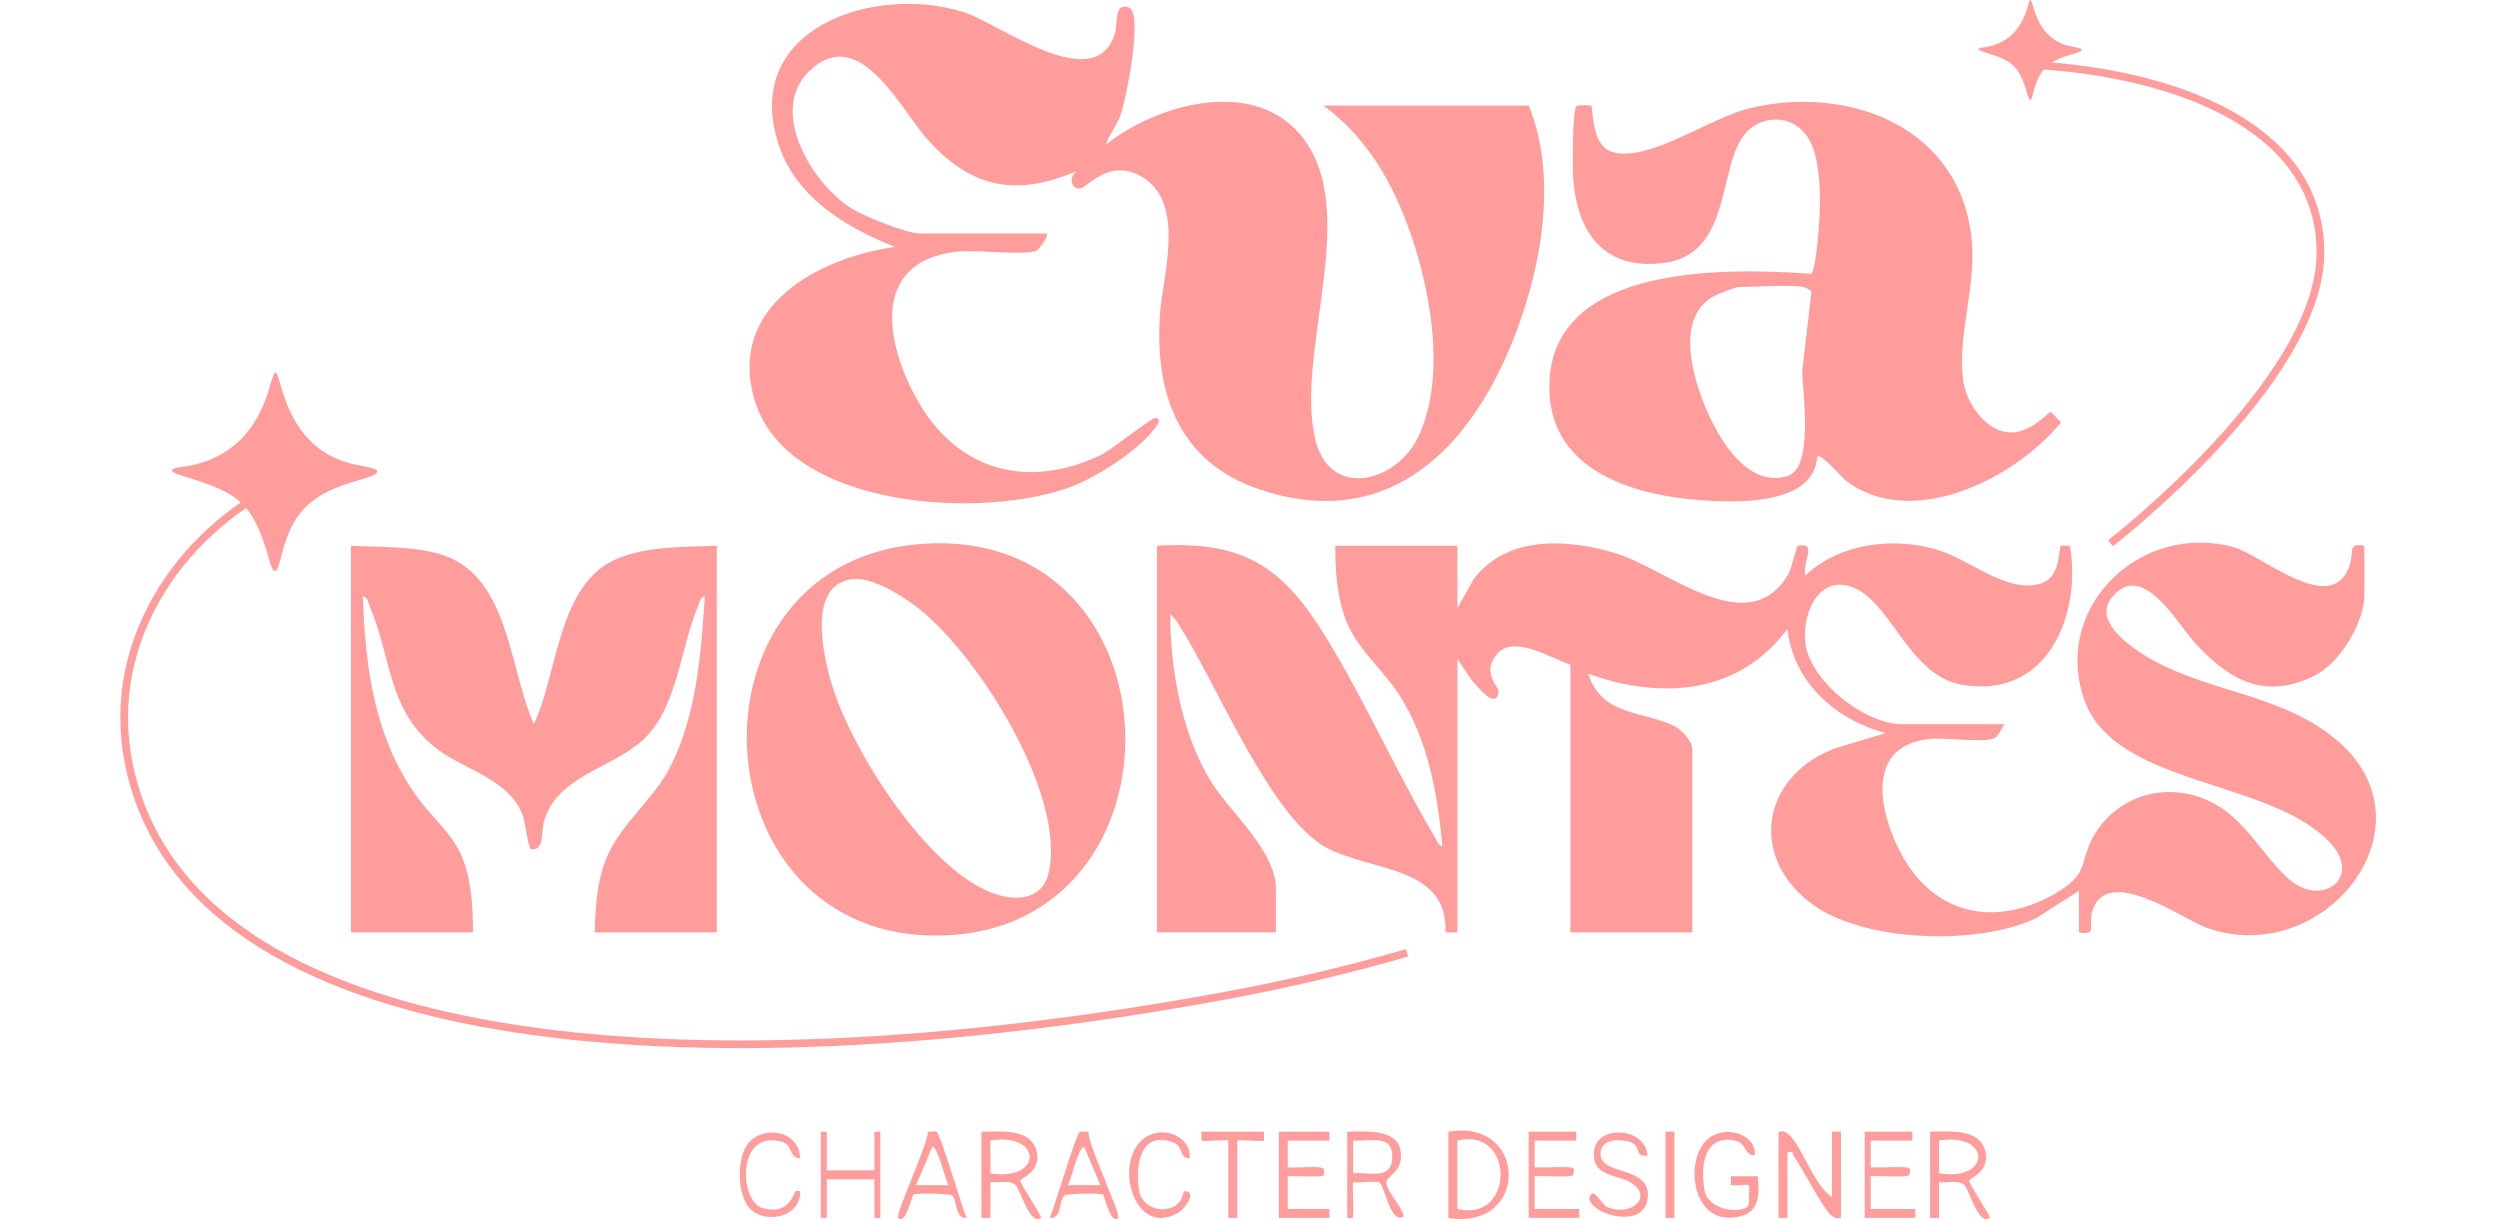 <?xml version="1.0" encoding="UTF-8"?>
<svg data-id="Layer_1" data-name="Layer 1" xmlns="http://www.w3.org/2000/svg" viewBox="0 0 1303.58 635.7">
  <defs>
    <style>
      .cls-1 {
        fill: #ff9c9c;
      }

      .cls-2 {
        fill: none;
        stroke: #ff9c9c;
        stroke-miterlimit: 10;
        stroke-width: 4px;
      }
    </style>
  </defs>
  <g>
    <path class="cls-1" d="M1219.63,386.98c-28.7-25.36-68.41-25.6-99.85-44.37-9.4-5.61-28.31-18.74-18.75-30.92,15.71-20,34.08,12.97,42.64,22.53,17.66,19.73,36.42,31.3,63.15,18.13,13.29-6.55,26.04-27.75,26.04-42.19v-25.59c-8.91-1.69-5.3,3.13-7.66,10.18-9.21,27.41-45.44-5.24-60.54-9.43-47.41-13.14-93.96,29.87-78.3,78.3,15.11,46.74,97.44,42.05,128.73,75.97,16.98,18.41-4.75,33.85-21.76,18.66-13.06-11.67-21.88-29.79-38.48-39.06-21.2-11.84-47.61-6.43-61.29,13.73-10.56,15.57-2.18,21.89-22.48,33.35-30.75,17.37-62.17,10.84-79.38-20.4-11.71-21.25-19.67-56.74,13.98-60.51,8.62-.97,27.41,1.98,33.87-.25,2.16-.74,4.3-5.46,5.68-7.5h-53.5c-19.39,0-48.23-22.53-50.4-42.64-1.79-16.66,8.47-37.47,27.45-27.45,18.19,9.61,27.76,45,54.33,49.56,44.12,7.56,62.36-35.75,56.23-72.53-1.27.22-4.19-.33-4.62.01-1.58,1.29.25,16.3-10.54,19.69-17.31,5.43-36.52-12.1-53.13-17.29-23.19-7.24-51.53-3.93-69.7,13.11-1.81-7.38,6.8-17.18-3.86-15.57-.79.12-3.06,11.6-5.14,15.12-20.67,35.05-63.09-2.75-89.05-10.84-24.98-7.79-57.02-10.03-74.74,12.98l-8.66,15.37v-32.57h-63.58c-.2,12.69.85,26.76,5.45,38.75,5.78,15.05,19.17,25.67,27.76,38.92,15.12,23.33,20.03,51.63,22.6,78.95-2.33-.36-2.89-2.93-3.89-4.62-19.78-33.09-36.04-70.27-56.3-103.42-22.71-37.16-42.53-51.3-88.66-48.58v201.6h62.03v-22.49c0-20.23-24.03-40.2-33.84-56.1-15.21-24.67-21.41-58.8-21.22-87.33,1.82,1.4,2.96,3.22,4.19,5.12,19.78,30.38,47.61,100.62,77.21,116.64,23.01,12.45,63.53,9.35,62.07,44.18,1.1-.21,6.19.3,6.19,0v-142.67l7.79,11.59c3.27,3.34,12.1,14.92,13.72,6.02.58-3.16-9.16-9.67-1.13-19.72,8.79-11.01,28.36,1.9,38.55,5.21v139.57h63.58v-95.37c0-4.35-5.51-10.25-9.46-12.25-15.54-7.85-37.82-4.88-44.81-27.28,38,13.75,78.41,10.84,103.88-23.28,3.06,27.84,25.14,47.27,51.18,54.29l-25.61,7.7c-37.23,13.28-46.61,54.19-14.71,79.92,26.96,21.75,88.53,23.36,118.94,8.8l22.2-14.24v21.71c9.86,1.78,4.71-3.78,6.9-10.94,7.65-25.08,47.1,4.08,59.82,8.58,60.7,21.48,119.59-52.09,68.93-96.84Z"/>
    <path class="cls-1" d="M545.87,121.76c1.14.98-4,8.47-5.68,9.05-7.3,2.52-31.17-.78-41.45.42-45.58,5.31-36.81,49.06-19.82,78.41,20.9,36.1,57.19,45.64,94.93,27.71,5.58-2.65,26.88-19.75,28.59-19.46,2.43.42,2.13,1.87.82,3.88-7.82,12-30.76,26.73-44.17,31.83-46.2,17.57-148.88,12.06-165.68-45.29-14.15-48.31,32.94-73.94,73.37-79.57-25.22-9.78-51.38-25.59-60.53-52.67-20.54-60.76,48.82-84.57,96.14-69.78,18.46,5.77,67.82,43.94,78.74,11.93,2.21-6.47-.75-16.65,7.3-14.41s-1.3,49.19-4.59,57.43c-.99,2.49-7.64,13.19-6.93,13.99,25.72-20.38,73.67-34.21,99.3-7.05,35.76,37.91-1.52,114.52,9.63,160.96,7.54,31.41,42.22,22.58,53.69-1.35,15.36-32.04,5.9-80.66-6.4-112.62-9.14-23.76-22.33-44.95-43.03-60.1h107c16.15,39.1,5.74,90.3-10.59,128.21-23.85,55.37-66.23,93.29-129.81,71.89-41.6-14-54.6-49.41-51.88-90.75,1.35-20.52,13.59-57.97-8.81-71.87-18.15-11.26-29.41,6.53-33.63,5.78-4.68-.84-4.51-6.27-1-9.13-31.43,13.63-54.91,8.86-77.58-16.26-13.96-15.47-35.75-61.46-61.99-35.71-21.15,20.75,1.46,58.2,21.84,71.21,6.85,4.37,28.85,13.31,36.32,13.31h65.91Z"/>
    <path class="cls-1" d="M947.53,238.07c-1.24,22.08-31.82,23.66-48.92,23.31-38.94-.79-91.87-11.94-90.7-61.23,1.5-62.86,92.66-60.45,136.56-57.37,1.38-1.04,2.55-10.11,2.86-12.7,1.85-15.6,3.88-45.27-4.71-58.48-6.42-9.87-18.68-12.01-28.44-5.69-20.37,13.19-7.82,66.21-46.64,71.2-30.99,3.99-45.1-15.63-47.23-44-.39-5.18-.44-36.04,1.78-37.88.56-.46,7.3-.42,7.57-.15,1.3,1.29-.41,21.64,11.98,24.45,19.32,4.39,49.93-18.12,70.81-23.12,52.29-12.52,110.42,10.39,115.71,69.23,2.19,24.32-7.54,49.47-4.5,72.73,1.47,11.24,10.87,25.33,22.77,26.97,11.81,1.62,21.55-10.48,22.84-10.49.71,0,4.16,4.43,5.4,5.36-23.87,29.43-78.19,56.71-112.36,30.2-2.2-1.71-12.87-14.38-14.76-12.36ZM940.54,149.67c-8.73-1.42-24.42,0-34.12,0-1.33,0-10.52,3.57-12.46,4.6-22.21,11.86-10.14,47.66-1.48,65.16,7.14,14.44,20.83,34.61,39.61,28.78,13.73-4.27,7.95-42.92,7.62-54.42l4.84-41.54c-.17-.9-3.34-2.48-4.01-2.59Z"/>
    <path class="cls-1" d="M373.74,284.59v201.6h-63.58c.19-12.47,1.06-25.47,5.45-37.2,6.97-18.62,24.47-31.06,33.61-48.58,13.92-26.66,16.41-59.92,18.31-89.46-2.68.43-2.69,3.09-3.51,5-9.24,21.62-10.68,52.74-28.28,69.42-15.93,15.1-45.12,19.09-52.02,42.58-1.62,5.52.18,16.03-6.89,14.82-1.25-.21-3.04-14.35-4.21-17.52-6.96-18.91-30.12-23.67-44.51-34.57-26.08-19.76-23.73-47.48-35.38-74.73-.82-1.91-.83-4.58-3.51-5,1.19,37.44,6.23,74.54,28.8,105.32,7.32,9.98,17.5,18.19,22.66,30.07,5.15,11.87,5.98,26.98,5.91,39.84h-63.58v-201.6c15.68.87,34.88-.04,49.59,5.46,32.99,12.35,33.22,59.74,45.78,87.55,12.76-26.95,12.34-73.5,43.8-86.43,15.54-6.39,34.93-5.9,51.57-6.58Z"/>
    <path class="cls-1" d="M481.98,283.51c135.46-8.34,140.82,201.14,8.89,204.31-129.01,3.1-138.32-196.34-8.89-204.31ZM444.71,301.93c-24.35,2.74-15.38,40.84-10.54,56.36,10.48,33.66,49.18,94.69,83.36,107.38,11.68,4.34,25.8,3.94,29.23-10.4,9.76-40.78-38.33-116.98-70.8-140.32-7.54-5.42-21.77-14.09-31.25-13.02Z"/>
    <path class="cls-1" d="M955.27,624.2v-34.12h4.65v44.97c-2.71.39-3.41.09-5.37-1.6-3.91-3.38-14.86-24.33-19.08-30.49-.95-1.39.26-2.84-3.46-2.02v34.12h-4.65v-44.97c2.7-.38,3.42-.11,5.38,1.6,7.3,6.37,12.98,26.48,22.54,32.52Z"/>
    <path class="cls-1" d="M511.76,590.08c9.97.03,26.33-2.03,28.87,10.81,2.07,10.48-8.41,13.3-8.53,14.75-.16,1.93,11.55,18.72,10.68,19.4-5.63,4.44-10.9-15.04-13.16-17.06-3.28-2.93-9.07-1.13-13.21-1.54v18.62s-4.65,0-4.65,0v-44.97ZM516.4,611.8c27.34,4.46,27.27-21.56,0-17.07v17.07Z"/>
    <path class="cls-1" d="M1006.45,590.08c9.97.03,26.33-2.03,28.87,10.81,2.07,10.48-8.41,13.3-8.53,14.75-.16,1.93,11.55,18.72,10.68,19.4-5.63,4.44-10.9-15.04-13.16-17.06-3.28-2.93-9.07-1.13-13.21-1.54v18.62s-4.65,0-4.65,0v-44.97ZM1011.09,611.8c27.34,4.46,27.27-21.56,0-17.07v17.07Z"/>
    <path class="cls-1" d="M755.23,635.06v-44.97c41.73-7.09,42.19,51.85,0,44.97ZM759.88,594.74v35.67c30.13,7.29,30.13-43.05,0-35.67Z"/>
    <path class="cls-1" d="M693.2,590.08v4.65h-21.71v13.96c2.72.48,18.3-1.02,18.62.78.53,2.99.92,3.72-2.29,3.88-5.42.28-10.93-.23-16.34-.02v17.07h21.72v4.65h-26.36v-44.97h26.36Z"/>
    <path class="cls-1" d="M702.5,590.08c9-.12,26.09-1.7,27.83,10.2,1.69,11.5-7.81,12.45-7.43,16.65.42,4.61,8.15,12.22,9.07,17.33-6.96,4.49-9.81-15.78-12.67-17.57-2.16-1.35-10.43.4-13.72-.26-.58.58.39,13.35.01,16.32s.53,2.51-3.1,2.3v-44.97ZM705.59,611.8c7.65-.82,19.34,3.64,20.29-6.97,1.24-13.91-10.67-9.58-20.29-10.11v17.07Z"/>
    <path class="cls-1" d="M914.95,602.48c-5.57-.06-4.28-6.55-10.1-7.72-16.39-3.29-18.12,13.02-16.16,25.47,1.81,11.53,20.25,12.77,22.95,8.4.48-.78.6-10.27.22-10.64-.51-.51-7.38.38-9.32,0v-4.64s13.97-.01,13.97-.01c1.53,12.79-.24,21.22-14.9,21.59-23.84.6-24.7-47.46,1.3-44.56,6.2.69,12.88,5.08,12.04,12.11Z"/>
    <path class="cls-1" d="M821.91,590.08v4.65h-21.71v13.96c5.91.22,11.95-.33,17.88-.02,3.21.17,2.81.9,2.29,3.88-.32,1.79-17.33.29-20.18.78v17.07h23.27v4.65h-26.36v-44.97h24.81Z"/>
    <path class="cls-1" d="M997.14,590.08v4.65h-21.71v13.96c5.91.22,11.95-.33,17.88-.02,3.21.17,2.81.9,2.29,3.88-.32,1.79-17.33.29-20.18.78v17.07h23.27v4.65h-26.36v-44.97h24.81Z"/>
    <path class="cls-1" d="M859.12,602.48c-7.55,1.27-2.54-5.67-10.42-7.41-5.85-1.29-14.18-.76-14.16,6.64.02,11.36,25.24,6.12,24.71,21.66-.71,20.92-36.54,7.29-29.57-.71,1.87-2.14,5.94,5.6,8.11,6.61,11.45,5.33,24.25-4.18,13.56-12.01-6.89-5.04-20.3-2.98-20.3-15.54,0-15.54,26.71-14.58,28.08.77Z"/>
    <path class="cls-1" d="M488.4,590.15c2,1.29,13.22,39.32,15.6,44.89-6.39.59-4.64-9.66-7.68-11.69-1.62-1.08-18.87-1.23-20.01-.5-.64.41-4.21,16.2-7.96,12.19-1.62-1.74,15.49-38.58,15.54-44.95,1.33.16,3.78-.41,4.51.06ZM494.7,617.98c-1.9-2.83-5.69-20.08-8.53-20.11l-8.53,20.11h17.06Z"/>
    <path class="cls-1" d="M567.56,590.08c-.45,6.6,17.14,43.22,15.52,44.97-3.74,4.02-7.32-11.77-7.96-12.19-1.14-.73-18.39-.58-20.01.5-3.04,2.03-1.29,12.28-7.68,11.69,2.37-5.57,13.6-43.61,15.6-44.89.75-.48,3.19.12,4.53-.08ZM573.79,617.98l-8.53-20.11c-2.85.05-6.62,17.28-8.53,20.11h17.06Z"/>
    <polygon class="cls-1" points="428.02 590.08 431.11 590.09 431.12 610.24 455.93 610.24 455.94 590.09 459.03 590.08 459.03 635.06 455.94 635.05 455.93 614.9 431.12 614.9 431.11 635.05 428.02 635.06 428.02 590.08"/>
    <path class="cls-1" d="M620.3,604.03c-5.67.09-2.71-6.44-9.2-8.6-16.92-5.62-18.9,12.55-17.24,24.98s21.57,14.35,23.37.7c7.7-.04.46,9.17-2.31,10.88-26.27,16.27-37.1-36.49-11.71-41.28,8.28-1.56,18.03,4.1,17.09,13.33Z"/>
    <path class="cls-1" d="M417.15,604.03c-6.44-.9-3.14-7.3-10.42-8.96-23.09-5.26-21.2,32.17-8.62,35,9.22,2.08,13.18-.96,16.74-8.96,2.39-.38,2.67-.07,2.33,2.32-1.56,11.04-16.88,14.34-24.96,7.87-8.2-6.57-8.52-28.46-1.46-35.83,8.72-9.11,26.34-5.25,26.39,8.56Z"/>
    <path class="cls-1" d="M659.08,590.08v4.65c-.66.7-13.96-.69-13.96,0v40.32h-4.65v-40.32c0-.7-13.3.69-13.97,0v-4.65h32.57Z"/>
    <rect class="cls-1" x="868.43" y="590.08" width="4.65" height="44.97"/>
  </g>
  <path class="cls-1" d="M1085.28,25.58c1.25,1.25-4.11,2.4-5.02,2.75-11.55,3.32-16.83,7.56-19.82,19.2-.76,2.87-1.63,7.67-3.26,1.79-4.54-16.4-8.89-17.94-24.12-22.65-1.88-.76-2.11-1.35.08-1.78,13.19-1.4,20.99-9.29,24.32-21.95,3.49-12.08-.45,16.81,22.58,21.25,1.57.37,3.92.61,5.16,1.34l.07.05Z"/>
  <path class="cls-1" d="M196.34,245.13c2.49,2.48-8.17,4.77-9.97,5.46-22.95,6.6-33.43,15.03-39.38,38.15-1.51,5.71-3.24,15.24-6.49,3.56-9.02-32.58-17.66-35.65-47.91-45.01-3.74-1.52-4.19-2.69.17-3.54,26.21-2.79,41.7-18.45,48.32-43.62,6.93-23.99-.9,33.4,44.87,42.23,3.12.74,7.78,1.21,10.26,2.67l.14.1Z"/>
  <path class="cls-2" d="M151.18,250.08c-52.69,22.73-97.55,81.19-83.98,148.29,30.54,151.05,290.91,172.61,571.85,120.77,32.99-6.09,64.52-13.59,94.61-22.3"/>
  <path class="cls-2" d="M1100.5,283.26s108.97-84.12,109.44-151.03c.44-63.37-69.44-93.15-148.17-98.31"/>
</svg>